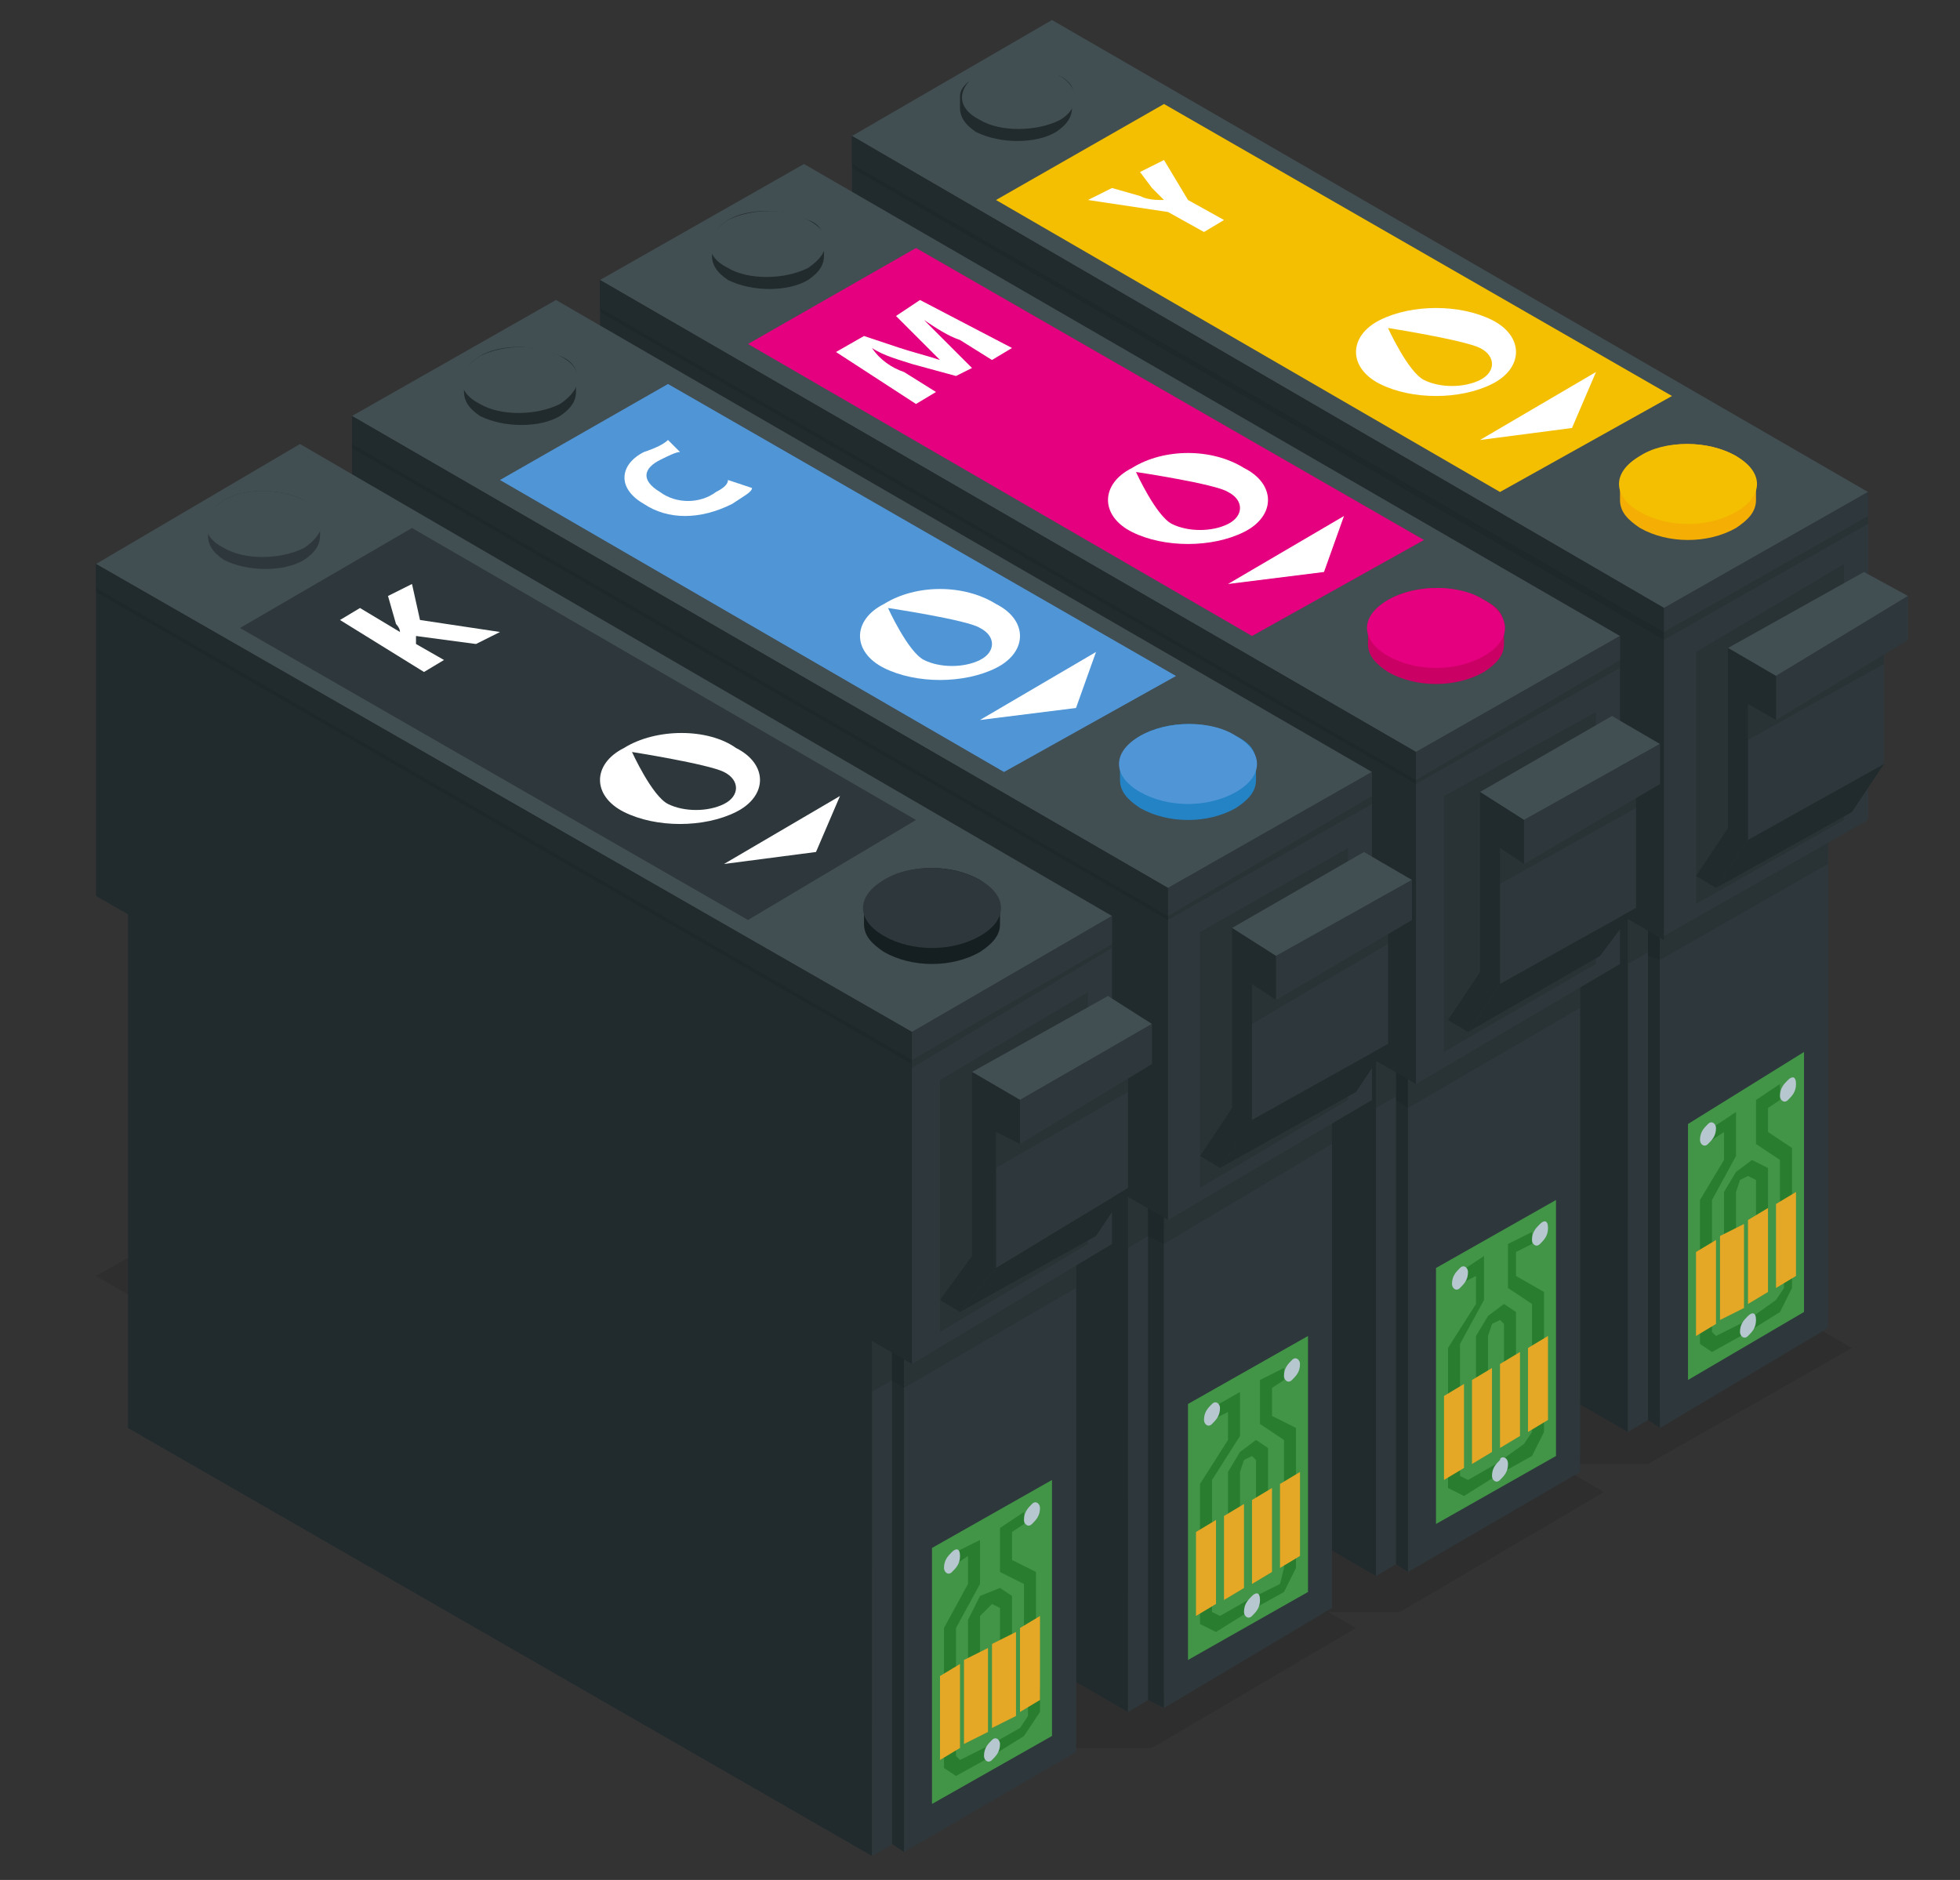 <?xml version="1.0" encoding="utf-8"?>
<!-- Generator: Adobe Illustrator 25.4.1, SVG Export Plug-In . SVG Version: 6.00 Build 0)  -->
<svg version="1.1" id="Livello_1" xmlns="http://www.w3.org/2000/svg" xmlns:xlink="http://www.w3.org/1999/xlink" x="0px" y="0px"
	 viewBox="0 0 49 47" style="enable-background:new 0 0 49 47;" xml:space="preserve">
<rect x="0" y="0" width="49" height="47" fill="#333333" stroke="none"/>
<style type="text/css">
	.st0{opacity:0.1;}
	.st1{fill:#212B2D;}
	.st2{fill:#2E383C;}
	.st3{fill:#414E52;}
	.st4{fill:#429447;}
	.st5{fill:#297D2E;}
	.st6{fill:#B6C7D0;}
	.st7{fill:#E4A726;}
	.st8{fill:#F4BF00;}
	.st9{fill:#F4AE04;}
	.st10{fill:#FFFFFF;}
	.st11{fill:#E4007E;}
	.st12{fill:#CA0064;}
	.st13{fill:#5096D7;}
	.st14{fill:#2483C4;}
	.st15{fill:#151F22;}
</style>
<g>
	<polygon class="st0" points="25.9,21.9 19.9,21.9 14.9,24.9 35.3,36.6 41.2,36.6 46.3,33.7 	"/>
	<polygon class="st1" points="40.7,35.8 22.1,25.1 22.1,4.6 40.7,15.3 	"/>
	<polygon class="st2" points="45.7,32.8 45.7,12.3 40.7,15.3 40.7,35.8 	"/>
	<polygon class="st0" points="45.7,21.2 45.7,12.3 40.7,15.3 40.7,24.1 	"/>
	<polygon class="st1" points="41.5,15.2 41.2,15 41.2,35.5 41.5,35.7 	"/>
	<polygon class="st0" points="41.5,15.2 41.2,15 41.2,23.9 41.5,24 	"/>
	<polygon class="st2" points="45.7,12.7 41.5,15.2 41.5,35.7 45.7,33.2 	"/>
	<polygon class="st0" points="45.7,12.7 41.5,15.2 41.5,24 45.7,21.6 	"/>
	<polygon class="st1" points="41.6,15.2 41.6,23.5 21.3,11.7 21.3,3.4 	"/>
	<polygon class="st2" points="46.7,20.5 41.6,23.4 41.6,15.2 46.7,12.3 	"/>
	<polygon class="st0" points="41.6,15.2 41.6,16 21.3,4.2 21.3,3.4 	"/>
	<polygon class="st0" points="46.7,13.1 41.6,16 41.6,15.2 46.7,12.3 	"/>
	<polygon class="st3" points="46.7,12.3 41.6,15.2 21.3,3.4 26.3,0.5 	"/>
	<polygon class="st1" points="41.6,15.2 41.6,15.8 21.3,4.1 21.3,3.4 	"/>
	<polygon class="st2" points="46.7,12.9 41.6,15.8 41.6,15.2 46.7,12.3 	"/>
	<g>
		<polygon class="st4" points="45.1,26.3 42.2,28.1 42.2,34.5 45.1,32.8 		"/>
		<g>
			<polygon class="st5" points="43.7,33.3 42.8,33.8 42.5,33.6 42.5,32.9 42.8,32.8 42.8,33.3 42.9,33.4 43.7,33 			"/>
		</g>
		<g>
			<polygon class="st5" points="44.2,30.3 43.9,30.5 43.9,29.5 43.7,29.4 43.5,29.5 43.4,29.8 43.4,30.8 43.1,30.9 43.1,29.8 
				43.4,29.3 43.8,29 44.2,29.2 			"/>
		</g>
		<g>
			<polygon class="st5" points="42.8,31.1 42.5,31.3 42.5,30 43.1,29 43.1,28.3 42.8,28.5 42.8,28.2 43.4,27.8 43.4,28.9 42.8,30 
							"/>
		</g>
		<g>
			<polygon class="st5" points="44.8,30 44.5,30.1 44.5,29 43.9,28.6 43.9,27.5 44.5,27.1 44.5,27.5 44.2,27.7 44.2,28.3 44.8,28.7 
							"/>
		</g>
		<path class="st6" d="M42.9,28.2c0,0.2-0.1,0.3-0.2,0.4c-0.1,0.1-0.2,0-0.2-0.1c0-0.2,0.1-0.3,0.2-0.4C42.8,28,42.9,28.1,42.9,28.2
			z"/>
		<path class="st6" d="M44.9,27.1c0,0.2-0.1,0.3-0.2,0.4c-0.1,0.1-0.2,0-0.2-0.1c0-0.2,0.1-0.3,0.2-0.4
			C44.8,26.9,44.9,26.9,44.9,27.1z"/>
		<g>
			<polygon class="st5" points="44.5,32.8 43.7,33.3 43.7,33 44.4,32.5 44.6,32.2 44.6,31.7 44.8,31.6 44.8,32.2 			"/>
		</g>
		<path class="st6" d="M43.9,33c0,0.2-0.1,0.3-0.2,0.4c-0.1,0.1-0.2,0-0.2-0.1c0-0.2,0.1-0.3,0.2-0.4C43.8,32.8,43.9,32.8,43.9,33z"
			/>
		<polygon class="st7" points="42.9,31 42.4,31.3 42.4,33.4 42.9,33.1 		"/>
		<polygon class="st7" points="43.6,30.6 43,30.9 43,33 43.6,32.7 		"/>
		<polygon class="st7" points="44.2,30.2 43.7,30.5 43.7,32.6 44.2,32.3 		"/>
		<polygon class="st7" points="44.9,29.8 44.4,30.1 44.4,32.2 44.9,31.9 		"/>
	</g>
	<polygon class="st0" points="46.1,20.5 42.4,22.6 42.4,16.3 46.1,14.1 	"/>
	<g>
		<polygon class="st3" points="47.7,14.9 44.4,16.9 43.2,16.2 46.6,14.3 		"/>
		<polygon class="st2" points="47.1,15.7 43.7,17.6 43.7,21 47.1,19.1 		"/>
		<polygon class="st1" points="46.3,20.3 42.9,22.2 43.7,21 47.1,19.1 		"/>
		<polygon class="st0" points="47.1,15.7 43.7,17.6 43.7,18.5 47.1,16.6 		"/>
		<polygon class="st2" points="47.7,14.9 44.4,16.9 44.4,18 47.7,16 		"/>
		<polygon class="st1" points="43.2,16.2 43.2,20.7 42.4,21.9 42.9,22.2 43.7,21 43.7,17.6 44.4,18 44.4,16.9 		"/>
	</g>
	<polygon class="st8" points="41.8,9.9 37.5,12.3 24.9,5 29.1,2.6 	"/>
	<g>
		<path class="st1" d="M26.5,1.9c-0.6-0.3-1.5-0.3-2,0C24.2,2,24,2.2,24,2.4v0.3c0,0.2,0.1,0.4,0.4,0.6c0.6,0.3,1.5,0.3,2,0
			c0.3-0.2,0.4-0.4,0.4-0.6V2.4C26.9,2.2,26.7,2,26.5,1.9z"/>
		<path class="st3" d="M26.5,1.9C27,2.2,27,2.7,26.5,3c-0.6,0.3-1.5,0.3-2,0c-0.6-0.3-0.6-0.8,0-1.2C25,1.5,25.9,1.5,26.5,1.9z"/>
	</g>
	<path class="st9" d="M43.4,11.4c-0.7-0.4-1.7-0.4-2.4,0c-0.3,0.2-0.5,0.4-0.5,0.7v0.4c0,0.3,0.2,0.5,0.5,0.7c0.7,0.4,1.7,0.4,2.4,0
		c0.3-0.2,0.5-0.4,0.5-0.7v-0.4C43.9,11.8,43.7,11.6,43.4,11.4z"/>
	<path class="st8" d="M43.4,11.4c0.7,0.4,0.7,1,0,1.4c-0.7,0.4-1.7,0.4-2.4,0c-0.7-0.4-0.7-1,0-1.4C41.6,11,42.7,11,43.4,11.4z"/>
	<polygon class="st10" points="37,11 39.3,10.7 39.9,9.3 	"/>
	<path class="st10" d="M37.3,8c0.8,0.4,0.8,1.2,0,1.6c-0.8,0.4-2,0.4-2.8,0c-0.8-0.4-0.8-1.2,0-1.6C35.3,7.6,36.5,7.6,37.3,8z"/>
	<path class="st8" d="M37,8.7c0.4,0.2,0.4,0.6,0,0.8c-0.4,0.2-1,0.2-1.4,0c-0.4-0.2-0.9-1.3-0.9-1.3S36.6,8.5,37,8.7z"/>
	<path class="st10" d="M30.1,5.8l-0.9-0.5l-2-0.3l0.6-0.3l0.7,0.2c0.2,0.1,0.4,0.1,0.6,0.1l0,0c-0.1-0.1-0.2-0.2-0.3-0.3l-0.3-0.4
		l0.6-0.3L29.7,5l0.9,0.5L30.1,5.8z"/>
</g>
<g>
	<polygon class="st0" points="19.7,25.5 13.7,25.5 8.6,28.5 29,40.3 35,40.3 40.1,37.3 	"/>
	<polygon class="st1" points="34.4,39.4 15.9,28.7 15.9,8.2 34.4,18.9 	"/>
	<polygon class="st2" points="39.5,36.4 39.5,15.9 34.4,18.9 34.4,39.4 	"/>
	<polygon class="st0" points="39.5,24.8 39.5,15.9 34.4,18.9 34.4,27.7 	"/>
	<polygon class="st1" points="35.2,18.8 34.9,18.6 34.9,39.1 35.2,39.3 	"/>
	<polygon class="st0" points="35.2,18.8 34.9,18.6 34.9,27.5 35.2,27.7 	"/>
	<polygon class="st2" points="39.5,16.3 35.2,18.8 35.2,39.3 39.5,36.8 	"/>
	<polygon class="st0" points="39.5,16.3 35.2,18.8 35.2,27.7 39.5,25.2 	"/>
	<polygon class="st1" points="35.4,18.8 35.4,27.1 15,15.3 15,7 	"/>
	<polygon class="st2" points="40.5,24.1 35.4,27.1 35.4,18.8 40.5,15.9 	"/>
	<polygon class="st0" points="35.4,18.8 35.4,19.6 15,7.8 15,7 	"/>
	<polygon class="st0" points="40.5,16.7 35.4,19.6 35.4,18.8 40.5,15.9 	"/>
	<polygon class="st3" points="40.5,15.9 35.4,18.8 15,7 20.1,4.1 	"/>
	<polygon class="st1" points="35.4,18.8 35.4,19.5 15,7.7 15,7 	"/>
	<polygon class="st2" points="40.5,16.5 35.4,19.5 35.4,18.8 40.5,15.9 	"/>
	<g>
		<polygon class="st4" points="38.9,30 35.9,31.7 35.9,38.1 38.9,36.4 		"/>
		<g>
			<polygon class="st5" points="37.4,36.9 36.6,37.4 36.2,37.2 36.2,36.5 36.5,36.4 36.5,36.9 36.7,37 37.4,36.6 			"/>
		</g>
		<g>
			<polygon class="st5" points="37.9,33.9 37.6,34.1 37.6,33.1 37.5,33 37.3,33.1 37.2,33.4 37.2,34.4 36.9,34.5 36.9,33.4 
				37.2,32.9 37.6,32.6 37.9,32.8 			"/>
		</g>
		<g>
			<polygon class="st5" points="36.5,34.8 36.2,34.9 36.2,33.7 36.9,32.6 36.9,31.9 36.5,32.1 36.5,31.8 37.1,31.4 37.1,32.5 
				36.5,33.6 			"/>
		</g>
		<g>
			<polygon class="st5" points="38.6,33.6 38.3,33.7 38.3,32.6 37.7,32.2 37.7,31.1 38.3,30.8 38.3,31.1 37.9,31.3 37.9,31.9 
				38.6,32.3 			"/>
		</g>
		<path class="st6" d="M36.7,31.8c0,0.2-0.1,0.3-0.2,0.4c-0.1,0.1-0.2,0-0.2-0.1c0-0.2,0.1-0.3,0.2-0.4
			C36.6,31.6,36.7,31.7,36.7,31.8z"/>
		<path class="st6" d="M38.7,30.7c0,0.2-0.1,0.3-0.2,0.4c-0.1,0.1-0.2,0-0.2-0.1c0-0.2,0.1-0.3,0.2-0.4
			C38.6,30.5,38.7,30.5,38.7,30.7z"/>
		<g>
			<polygon class="st5" points="38.3,36.4 37.4,36.9 37.4,36.6 38.1,36.1 38.3,35.8 38.3,35.3 38.6,35.2 38.6,35.8 			"/>
		</g>
		<path class="st6" d="M37.7,36.6c0,0.2-0.1,0.3-0.2,0.4c-0.1,0.1-0.2,0-0.2-0.1c0-0.2,0.1-0.3,0.2-0.4
			C37.5,36.4,37.7,36.4,37.7,36.6z"/>
		<polygon class="st7" points="36.6,34.6 36.1,34.9 36.1,37 36.6,36.7 		"/>
		<polygon class="st7" points="37.3,34.2 36.8,34.5 36.8,36.6 37.3,36.3 		"/>
		<polygon class="st7" points="38,33.8 37.5,34.1 37.5,36.2 38,35.9 		"/>
		<polygon class="st7" points="38.7,33.4 38.2,33.7 38.2,35.8 38.7,35.5 		"/>
	</g>
	<polygon class="st0" points="39.9,24.1 36.1,26.3 36.1,19.9 39.9,17.8 	"/>
	<g>
		<polygon class="st3" points="41.5,18.6 38.1,20.5 37,19.8 40.3,17.9 		"/>
		<polygon class="st2" points="40.9,19.3 37.5,21.2 37.5,24.6 40.9,22.7 		"/>
		<polygon class="st1" points="40,23.9 36.7,25.8 37.5,24.6 40.9,22.7 		"/>
		<polygon class="st0" points="40.9,19.3 37.5,21.2 37.5,22.1 40.9,20.2 		"/>
		<polygon class="st2" points="41.5,18.6 38.1,20.5 38.1,21.6 41.5,19.6 		"/>
		<polygon class="st1" points="37,19.8 37,24.3 36.2,25.5 36.7,25.8 37.5,24.6 37.5,21.2 38.1,21.6 38.1,20.5 		"/>
	</g>
	<polygon class="st11" points="35.6,13.5 31.3,15.9 18.7,8.6 22.9,6.2 	"/>
	<g>
		<path class="st1" d="M20.2,5.5c-0.6-0.3-1.5-0.3-2,0c-0.3,0.2-0.4,0.4-0.4,0.6v0.3c0,0.2,0.1,0.4,0.4,0.6c0.6,0.3,1.5,0.3,2,0
			c0.3-0.2,0.4-0.4,0.4-0.6V6.1C20.6,5.8,20.5,5.6,20.2,5.5z"/>
		<path class="st3" d="M20.2,5.5c0.6,0.3,0.6,0.8,0,1.2c-0.6,0.3-1.5,0.3-2,0c-0.6-0.3-0.6-0.8,0-1.2C18.8,5.2,19.7,5.2,20.2,5.5z"
			/>
	</g>
	<path class="st12" d="M37.1,15c-0.7-0.4-1.7-0.4-2.4,0c-0.3,0.2-0.5,0.4-0.5,0.7v0.4c0,0.3,0.2,0.5,0.5,0.7c0.7,0.4,1.7,0.4,2.4,0
		c0.3-0.2,0.5-0.4,0.5-0.7v-0.4C37.6,15.4,37.5,15.2,37.1,15z"/>
	<path class="st11" d="M37.1,15c0.7,0.4,0.7,1,0,1.4c-0.7,0.4-1.7,0.4-2.4,0c-0.7-0.4-0.7-1,0-1.4C35.4,14.6,36.5,14.6,37.1,15z"/>
	<polygon class="st10" points="30.7,14.6 33.1,14.3 33.6,12.9 	"/>
	<path class="st10" d="M31.1,11.7c0.8,0.4,0.8,1.2,0,1.6c-0.8,0.4-2,0.4-2.8,0c-0.8-0.4-0.8-1.2,0-1.6
		C29.1,11.2,30.3,11.2,31.1,11.7z"/>
	<path class="st11" d="M30.7,12.3c0.4,0.2,0.4,0.6,0,0.8c-0.4,0.2-1,0.2-1.4,0c-0.4-0.2-0.9-1.3-0.9-1.3S30.4,12.1,30.7,12.3z"/>
	<path class="st10" d="M24,8.5c-0.3-0.1-0.6-0.3-0.9-0.5l0,0c0.2,0.2,0.4,0.4,0.6,0.6l0.6,0.6l-0.4,0.2l-1.1-0.3
		c-0.3-0.1-0.7-0.2-1-0.4l0,0C22,9,22.3,9.2,22.6,9.3l0.8,0.5l-0.5,0.3l-2-1.3l0.7-0.4l0.9,0.3c0.3,0.1,0.7,0.2,1,0.3l0,0
		c-0.2-0.2-0.4-0.4-0.6-0.6l-0.5-0.5L23,7.5l2.3,1.2L24.8,9L24,8.5z"/>
</g>
<g>
	<polygon class="st0" points="13.5,29 7.5,29 2.4,31.9 22.8,43.7 28.8,43.7 33.9,40.7 	"/>
	<polygon class="st1" points="28.2,42.8 9.7,32.1 9.7,11.6 28.2,22.3 	"/>
	<polygon class="st2" points="33.3,39.8 33.3,19.4 28.2,22.3 28.2,42.8 	"/>
	<polygon class="st0" points="33.3,28.2 33.3,19.4 28.2,22.3 28.2,31.2 	"/>
	<polygon class="st1" points="29.1,22.2 28.7,22 28.7,42.5 29.1,42.7 	"/>
	<polygon class="st0" points="29.1,22.2 28.7,22 28.7,30.9 29.1,31.1 	"/>
	<polygon class="st2" points="33.3,19.7 29.1,22.2 29.1,42.7 33.3,40.2 	"/>
	<polygon class="st0" points="33.3,19.7 29.1,22.2 29.1,31.1 33.3,28.6 	"/>
	<polygon class="st1" points="29.2,22.2 29.2,30.5 8.8,18.7 8.8,10.4 	"/>
	<polygon class="st2" points="34.3,27.5 29.2,30.5 29.2,22.2 34.3,19.3 	"/>
	<polygon class="st0" points="29.2,22.2 29.2,23 8.8,11.2 8.8,10.4 	"/>
	<polygon class="st0" points="34.3,20.1 29.2,23 29.2,22.2 34.3,19.3 	"/>
	<polygon class="st3" points="34.3,19.3 29.2,22.2 8.8,10.4 13.9,7.5 	"/>
	<polygon class="st1" points="29.2,22.2 29.2,22.9 8.8,11.1 8.8,10.4 	"/>
	<polygon class="st2" points="34.3,19.9 29.2,22.9 29.2,22.2 34.3,19.3 	"/>
	<g>
		<polygon class="st4" points="32.7,33.4 29.7,35.1 29.7,41.5 32.7,39.8 		"/>
		<g>
			<polygon class="st5" points="31.2,40.3 30.4,40.8 30,40.6 30,39.9 30.3,39.8 30.3,40.3 30.5,40.4 31.2,40 			"/>
		</g>
		<g>
			<polygon class="st5" points="31.7,37.4 31.4,37.5 31.4,36.5 31.3,36.4 31.1,36.5 31,36.8 31,37.8 30.7,37.9 30.7,36.8 31,36.3 
				31.4,36 31.7,36.2 			"/>
		</g>
		<g>
			<polygon class="st5" points="30.3,38.2 30,38.3 30,37.1 30.7,36 30.7,35.3 30.3,35.5 30.3,35.2 31,34.8 31,35.9 30.3,37 			"/>
		</g>
		<g>
			<polygon class="st5" points="32.4,37 32.1,37.1 32.1,36 31.5,35.6 31.5,34.5 32.1,34.2 32.1,34.5 31.8,34.7 31.8,35.4 32.4,35.7 
							"/>
		</g>
		<path class="st6" d="M30.5,35.2c0,0.2-0.1,0.3-0.2,0.4c-0.1,0.1-0.2,0-0.2-0.1c0-0.2,0.1-0.3,0.2-0.4C30.4,35,30.5,35.1,30.5,35.2
			z"/>
		<path class="st6" d="M32.5,34.1c0,0.2-0.1,0.3-0.2,0.4c-0.1,0.1-0.2,0-0.2-0.1c0-0.2,0.1-0.3,0.2-0.4C32.4,33.9,32.5,34,32.5,34.1
			z"/>
		<g>
			<polygon class="st5" points="32.1,39.8 31.2,40.3 31.2,40 32,39.6 32.1,39.2 32.1,38.7 32.4,38.6 32.4,39.2 			"/>
		</g>
		<path class="st6" d="M31.5,40c0,0.2-0.1,0.3-0.2,0.4c-0.1,0.1-0.2,0-0.2-0.1c0-0.2,0.1-0.3,0.2-0.4C31.4,39.8,31.5,39.8,31.5,40z"
			/>
		<polygon class="st7" points="30.4,38 29.9,38.3 29.9,40.4 30.4,40.1 		"/>
		<polygon class="st7" points="31.1,37.6 30.6,37.9 30.6,40 31.1,39.7 		"/>
		<polygon class="st7" points="31.8,37.2 31.3,37.5 31.3,39.6 31.8,39.3 		"/>
		<polygon class="st7" points="32.5,36.8 32,37.1 32,39.2 32.5,38.9 		"/>
	</g>
	<polygon class="st0" points="33.7,27.5 30,29.7 30,23.3 33.7,21.2 	"/>
	<g>
		<polygon class="st3" points="35.3,22 31.9,23.9 30.8,23.2 34.1,21.3 		"/>
		<polygon class="st2" points="34.7,22.7 31.3,24.6 31.3,28 34.7,26.1 		"/>
		<polygon class="st1" points="33.9,27.3 30.5,29.2 31.3,28 34.7,26.1 		"/>
		<polygon class="st0" points="34.7,22.7 31.3,24.6 31.3,25.6 34.7,23.6 		"/>
		<polygon class="st2" points="35.3,22 31.9,23.9 31.9,25 35.3,23 		"/>
		<polygon class="st1" points="30.8,23.2 30.8,27.7 30,28.9 30.5,29.2 31.3,28 31.3,24.6 31.9,25 31.9,23.9 		"/>
	</g>
	<polygon class="st13" points="29.4,16.9 25.1,19.3 12.5,12 16.7,9.6 	"/>
	<g>
		<path class="st1" d="M14,8.9c-0.6-0.3-1.5-0.3-2,0c-0.3,0.2-0.4,0.4-0.4,0.6v0.3c0,0.2,0.1,0.4,0.4,0.6c0.6,0.3,1.5,0.3,2,0
			c0.3-0.2,0.4-0.4,0.4-0.6V9.5C14.5,9.3,14.3,9,14,8.9z"/>
		<path class="st3" d="M14,8.9c0.6,0.3,0.6,0.8,0,1.2c-0.6,0.3-1.5,0.3-2,0c-0.6-0.3-0.6-0.8,0-1.2C12.6,8.6,13.5,8.6,14,8.9z"/>
	</g>
	<path class="st14" d="M30.9,18.4c-0.7-0.4-1.7-0.4-2.4,0c-0.3,0.2-0.5,0.4-0.5,0.7v0.4c0,0.3,0.2,0.5,0.5,0.7
		c0.7,0.4,1.7,0.4,2.4,0c0.3-0.2,0.5-0.4,0.5-0.7v-0.4C31.4,18.8,31.3,18.6,30.9,18.4z"/>
	<path class="st13" d="M30.9,18.4c0.7,0.4,0.7,1,0,1.4c-0.7,0.4-1.7,0.4-2.4,0c-0.7-0.4-0.7-1,0-1.4C29.2,18,30.3,18,30.9,18.4z"/>
	<polygon class="st10" points="24.5,18 26.9,17.7 27.4,16.3 	"/>
	<path class="st10" d="M24.9,15.1c0.8,0.4,0.8,1.2,0,1.6c-0.8,0.4-2,0.4-2.8,0c-0.8-0.4-0.8-1.2,0-1.6
		C22.9,14.6,24.1,14.6,24.9,15.1z"/>
	<path class="st13" d="M24.5,15.7c0.4,0.2,0.4,0.6,0,0.8c-0.4,0.2-1,0.2-1.4,0c-0.4-0.2-0.9-1.3-0.9-1.3S24.2,15.5,24.5,15.7z"/>
	<path class="st10" d="M18.8,12.2c0,0.1-0.2,0.2-0.5,0.4c-0.8,0.4-1.6,0.4-2.2,0c-0.7-0.4-0.6-1,0-1.3c0.3-0.1,0.5-0.2,0.6-0.3
		l0.3,0.3c-0.1,0-0.3,0.1-0.5,0.2c-0.4,0.2-0.5,0.5,0,0.8c0.4,0.3,1,0.3,1.4,0c0.2-0.1,0.3-0.2,0.3-0.3L18.8,12.2z"/>
</g>
<g>
	<polygon class="st1" points="21.8,46.4 3.2,35.7 3.2,15.2 21.8,25.9 	"/>
	<polygon class="st2" points="26.9,43.5 26.9,23 21.8,25.9 21.8,46.4 	"/>
	<polygon class="st0" points="26.9,31.8 26.9,23 21.8,25.9 21.8,34.8 	"/>
	<polygon class="st1" points="22.6,25.8 22.3,25.6 22.3,46.1 22.6,46.3 	"/>
	<polygon class="st0" points="22.6,25.8 22.3,25.6 22.3,34.5 22.6,34.7 	"/>
	<polygon class="st2" points="26.9,23.4 22.6,25.8 22.6,46.3 26.9,43.8 	"/>
	<polygon class="st0" points="26.9,23.4 22.6,25.8 22.6,34.7 26.9,32.2 	"/>
	<polygon class="st1" points="22.8,25.8 22.8,34.1 2.4,22.4 2.4,14.1 	"/>
	<polygon class="st2" points="27.8,31.1 22.8,34.1 22.8,25.8 27.8,22.9 	"/>
	<polygon class="st0" points="22.8,25.8 22.8,26.6 2.4,14.8 2.4,14.1 	"/>
	<polygon class="st0" points="27.8,23.7 22.8,26.7 22.8,25.8 27.8,22.9 	"/>
	<polygon class="st3" points="27.8,22.9 22.8,25.8 2.4,14.1 7.5,11.1 	"/>
	<polygon class="st1" points="22.8,25.8 22.8,26.5 2.4,14.7 2.4,14.1 	"/>
	<polygon class="st2" points="27.8,23.6 22.8,26.5 22.8,25.8 27.8,22.9 	"/>
	<g>
		<polygon class="st4" points="26.3,37 23.3,38.7 23.3,45.1 26.3,43.4 		"/>
		<g>
			<polygon class="st5" points="24.8,43.9 23.9,44.4 23.6,44.2 23.6,43.6 23.9,43.4 23.9,43.9 24,44 24.8,43.6 			"/>
		</g>
		<g>
			<polygon class="st5" points="25.3,41 25,41.1 25,40.2 24.8,40.1 24.7,40.2 24.5,40.4 24.5,41.4 24.2,41.6 24.2,40.5 24.5,39.9 
				25,39.7 25.3,39.9 			"/>
		</g>
		<g>
			<polygon class="st5" points="23.9,41.8 23.6,42 23.6,40.7 24.2,39.6 24.2,38.9 23.9,39.1 23.9,38.8 24.5,38.5 24.5,39.6 
				23.9,40.7 			"/>
		</g>
		<g>
			<polygon class="st5" points="25.9,40.6 25.6,40.8 25.6,39.6 25,39.3 25,38.2 25.6,37.8 25.6,38.1 25.3,38.3 25.3,39 25.9,39.3 
							"/>
		</g>
		<path class="st6" d="M24,38.9c0,0.2-0.1,0.3-0.2,0.4c-0.1,0.1-0.2,0-0.2-0.1c0-0.2,0.1-0.3,0.2-0.4C23.9,38.7,24,38.7,24,38.9z"/>
		<path class="st6" d="M26,37.7c0,0.2-0.1,0.3-0.2,0.4c-0.1,0.1-0.2,0-0.2-0.1c0-0.2,0.1-0.3,0.2-0.4C25.9,37.5,26,37.6,26,37.7z"/>
		<g>
			<polygon class="st5" points="25.6,43.4 24.8,43.9 24.8,43.6 25.5,43.2 25.7,42.9 25.7,42.4 26,42.2 26,42.8 			"/>
		</g>
		<path class="st6" d="M25,43.6c0,0.2-0.1,0.3-0.2,0.4c-0.1,0.1-0.2,0-0.2-0.1c0-0.2,0.1-0.3,0.2-0.4C24.9,43.4,25,43.5,25,43.6z"/>
		<polygon class="st7" points="24,41.6 23.5,41.9 23.5,44 24,43.7 		"/>
		<polygon class="st7" points="24.7,41.2 24.1,41.5 24.1,43.6 24.7,43.3 		"/>
		<polygon class="st7" points="25.4,40.8 24.8,41.1 24.8,43.2 25.4,42.9 		"/>
		<polygon class="st7" points="26,40.4 25.5,40.7 25.5,42.8 26,42.5 		"/>
	</g>
	<polygon class="st0" points="27.2,31.1 23.5,33.3 23.5,27 27.2,24.8 	"/>
	<g>
		<polygon class="st3" points="28.8,25.6 25.5,27.5 24.3,26.8 27.7,24.9 		"/>
		<polygon class="st2" points="28.2,26.3 24.9,28.3 24.9,31.7 28.2,29.7 		"/>
		<polygon class="st1" points="27.4,30.9 24,32.8 24.9,31.7 28.2,29.7 		"/>
		<polygon class="st0" points="28.2,26.3 24.9,28.3 24.9,29.2 28.2,27.3 		"/>
		<polygon class="st2" points="28.8,25.6 25.5,27.5 25.5,28.6 28.8,26.6 		"/>
		<polygon class="st1" points="24.3,26.8 24.3,31.4 23.5,32.5 24,32.8 24.9,31.7 24.9,28.3 25.5,28.6 25.5,27.5 		"/>
	</g>
	<polygon class="st2" points="22.9,20.5 18.7,23 6,15.7 10.3,13.2 	"/>
	<g>
		<path class="st2" d="M7.6,12.5c-0.6-0.3-1.5-0.3-2,0c-0.3,0.2-0.4,0.4-0.4,0.6v0.3c0,0.2,0.1,0.4,0.4,0.6c0.6,0.3,1.5,0.3,2,0
			C7.9,13.8,8,13.6,8,13.4v-0.3C8,12.9,7.9,12.7,7.6,12.5z"/>
		<path class="st3" d="M7.6,12.5c0.6,0.3,0.6,0.8,0,1.2c-0.6,0.3-1.5,0.3-2,0c-0.6-0.3-0.6-0.8,0-1.2C6.1,12.2,7,12.2,7.6,12.5z"/>
	</g>
	<path class="st15" d="M24.5,22c-0.7-0.4-1.7-0.4-2.4,0c-0.3,0.2-0.5,0.4-0.5,0.7v0.4c0,0.3,0.2,0.5,0.5,0.7c0.7,0.4,1.7,0.4,2.4,0
		c0.3-0.2,0.5-0.4,0.5-0.7v-0.4C25,22.5,24.8,22.2,24.5,22z"/>
	<path class="st2" d="M24.5,22c0.7,0.4,0.7,1,0,1.4c-0.7,0.4-1.7,0.4-2.4,0c-0.7-0.4-0.7-1,0-1.4C22.7,21.6,23.8,21.6,24.5,22z"/>
	<polygon class="st10" points="18.1,21.6 20.4,21.3 21,19.9 	"/>
	<path class="st10" d="M18.4,18.7c0.8,0.4,0.8,1.2,0,1.6c-0.8,0.4-2,0.4-2.8,0c-0.8-0.4-0.8-1.2,0-1.6
		C16.4,18.2,17.7,18.2,18.4,18.7z"/>
	<path class="st2" d="M18.1,19.3c0.4,0.2,0.4,0.6,0,0.8c-0.4,0.2-1,0.2-1.4,0c-0.4-0.2-0.9-1.3-0.9-1.3S17.7,19.1,18.1,19.3z"/>
	<g>
		<path class="st10" d="M8.5,15.5L9,15.2l1,0.6l0,0c0-0.1-0.1-0.2-0.1-0.2l-0.2-0.7l0.6-0.3l0.2,0.9l2,0.3l-0.6,0.3l-1.5-0.2l0,0.2
			l0.7,0.4l-0.5,0.3L8.5,15.5z"/>
	</g>
</g>
</svg>
